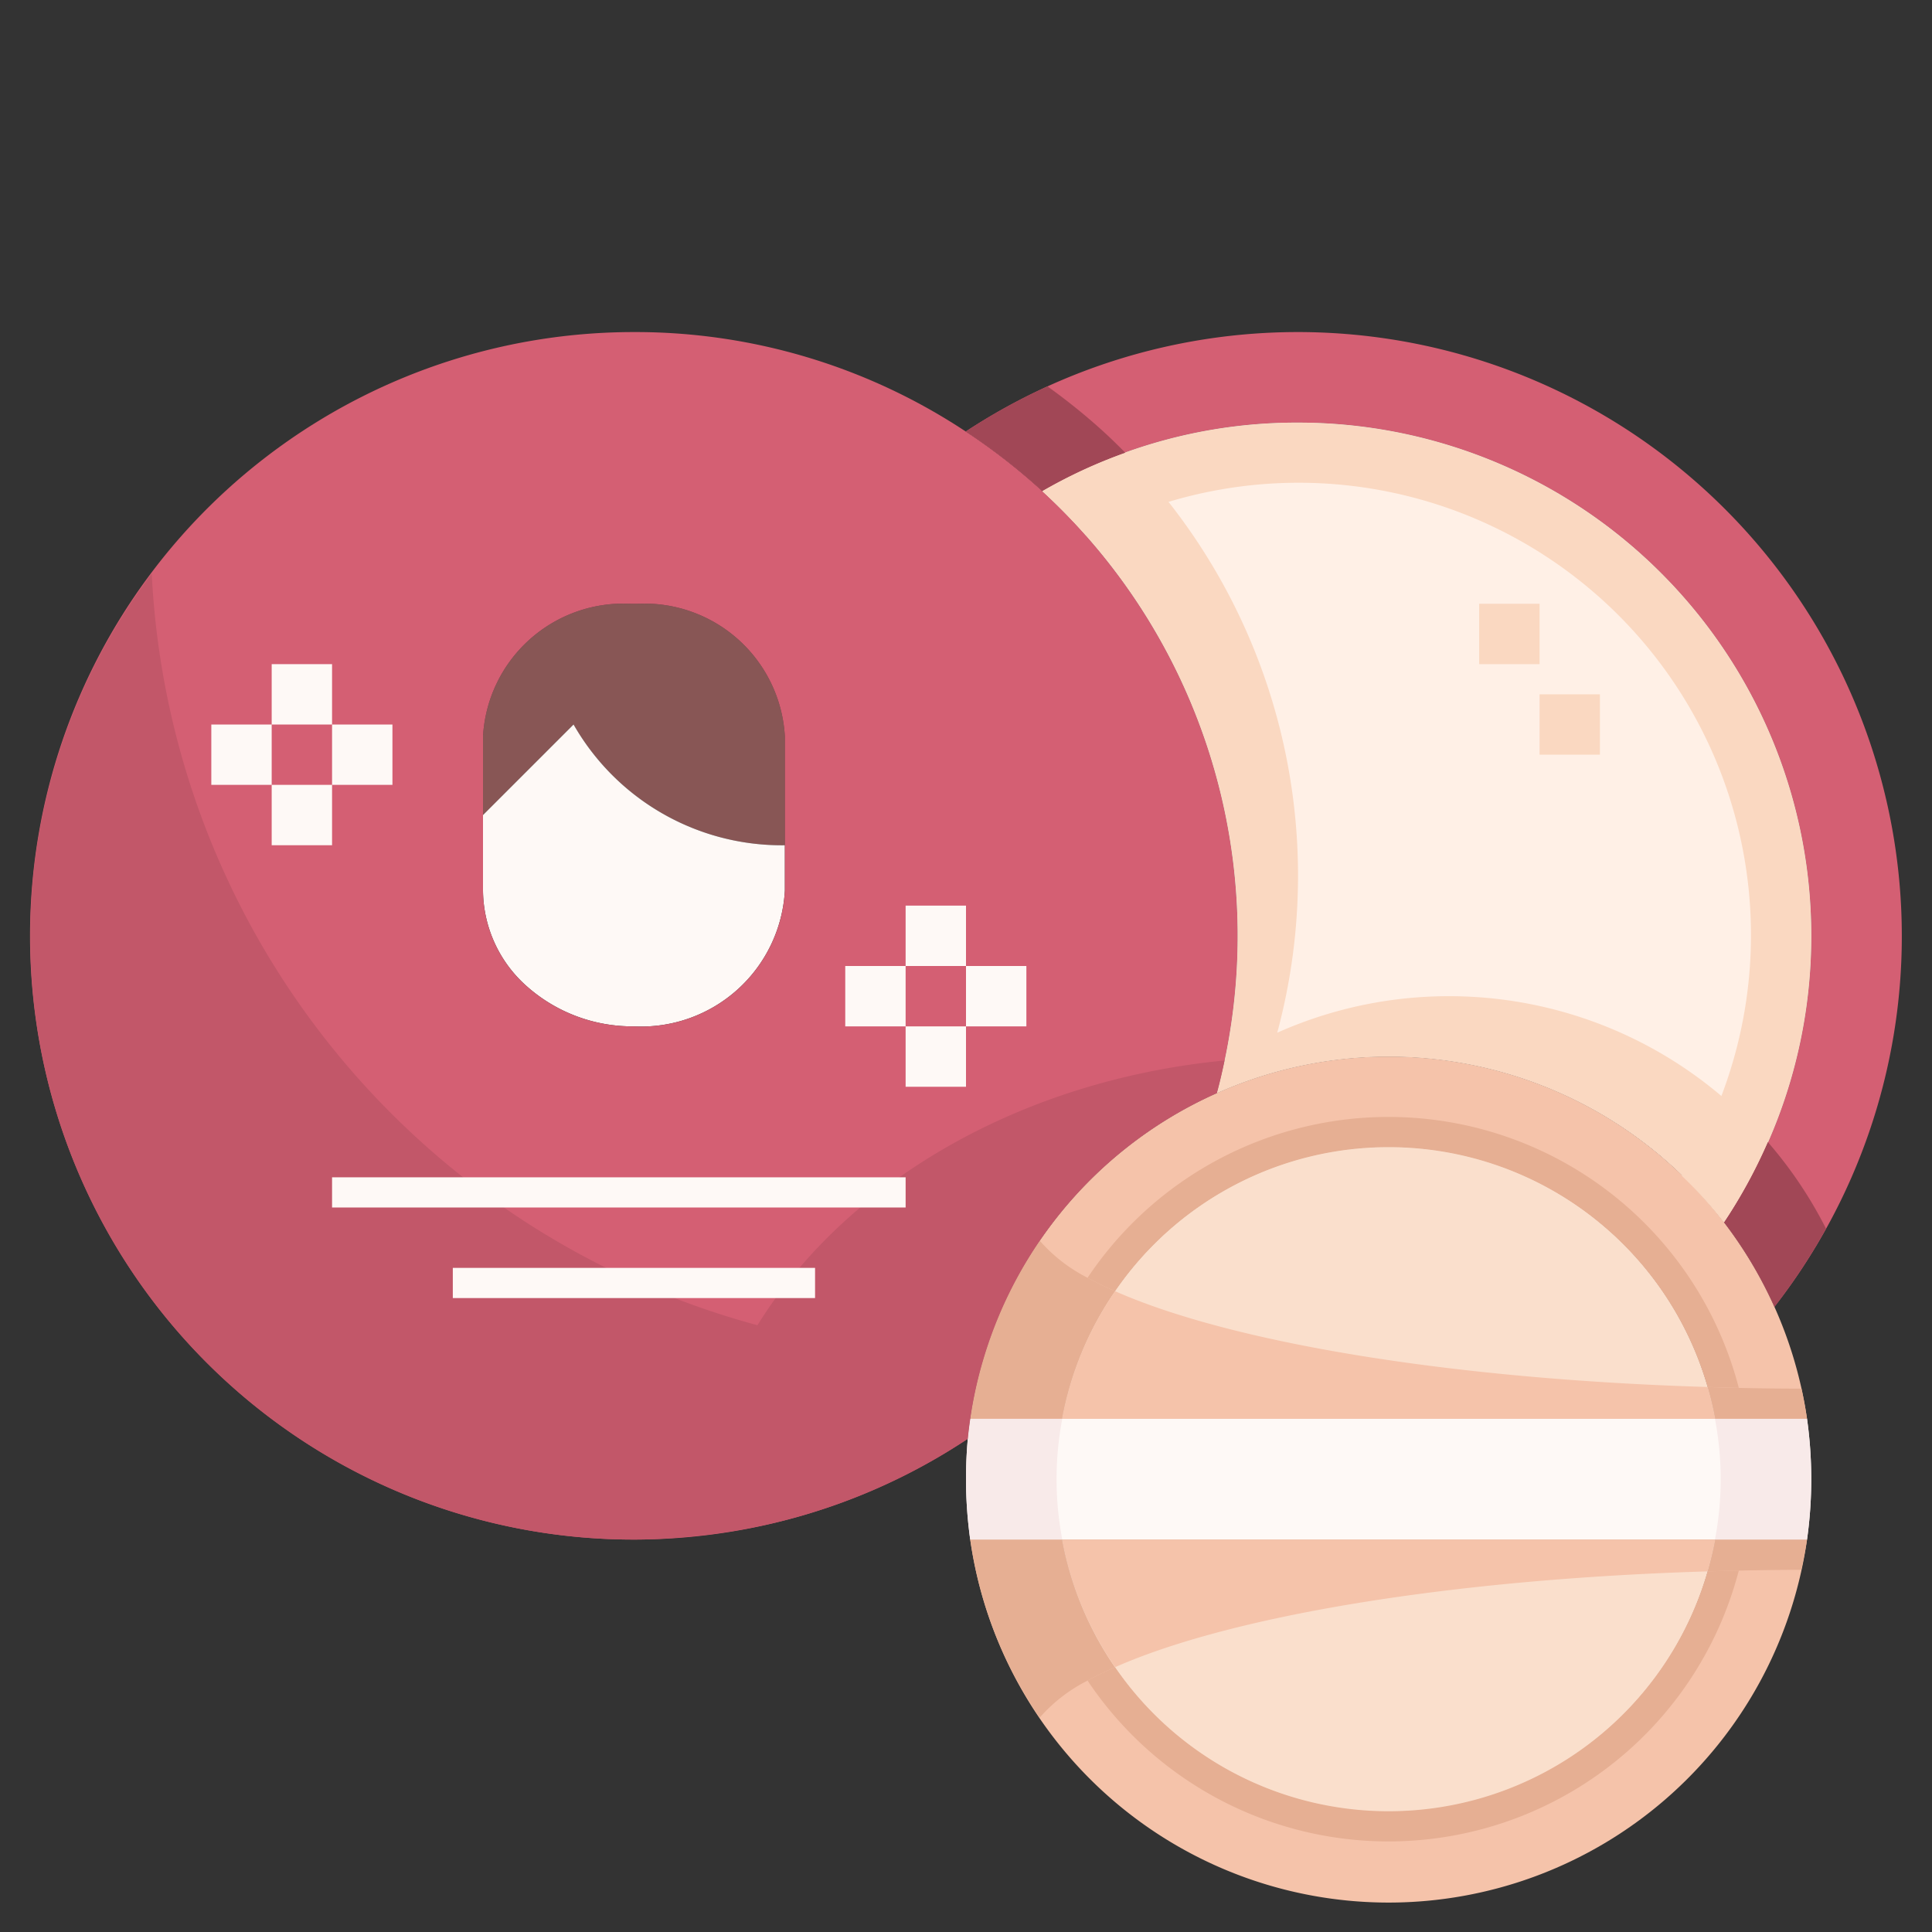 <?xml version="1.0" encoding="UTF-8"?> <svg xmlns="http://www.w3.org/2000/svg" xmlns:xlink="http://www.w3.org/1999/xlink" version="1.1" width="512" height="512" x="0" y="0" viewBox="0 0 64 64" style="enable-background:new 0 0 512 512" xml:space="preserve" class=""><rect x="0" y="0" width="64" height="64" fill="#333333" stroke="none"/><g><g data-name="06-Powder puff"><path fill="#885655" d="M26 24.4V28a7.943 7.943 0 0 1-7-4l-3 3v-2.6a4.662 4.662 0 0 1 4.88-4.4h.24A4.662 4.662 0 0 1 26 24.4z" opacity="1" data-original="#885655"></path><path fill="#fef9f6" d="M26 29v.5a4.768 4.768 0 0 1-5 4.5 5.273 5.273 0 0 1-3.54-1.32A4.279 4.279 0 0 1 16 29.5V27l3-3a7.943 7.943 0 0 0 7 4z" opacity="1" data-original="#fef9f6"></path><path fill="#d45f73" d="M16 27v2.5a4.279 4.279 0 0 0 1.46 3.18A5.273 5.273 0 0 0 21 34a4.768 4.768 0 0 0 5-4.5v-5.1a4.662 4.662 0 0 0-4.88-4.4h-.24A4.662 4.662 0 0 0 16 24.4zm16.06 20.66A20 20 0 1 1 21 11a19.818 19.818 0 0 1 11 3.3 20.174 20.174 0 0 1 2.53 1.97 20.005 20.005 0 0 1 5.78 19.94A14 14 0 0 0 32.14 47c-.03.22-.06.44-.08.66z" opacity="1" data-original="#d45f73" class=""></path><path fill="#d45f73" d="M63 31a19.949 19.949 0 0 1-4.22 12.29 14.1 14.1 0 0 0-1.67-2.8A17.006 17.006 0 0 0 43 14a16.761 16.761 0 0 0-8.47 2.27A20.174 20.174 0 0 0 32 14.3v-.01A20.008 20.008 0 0 1 63 31z" opacity="1" data-original="#d45f73" class=""></path><path fill="#fff0e6" d="M60 31a16.982 16.982 0 0 1-2.89 9.49 13.986 13.986 0 0 0-16.8-4.28 20.005 20.005 0 0 0-5.78-19.94A16.761 16.761 0 0 1 43 14a17 17 0 0 1 17 17z" opacity="1" data-original="#fff0e6"></path><g fill="#fef9f6"><path d="M30 34h2v2h-2zM28 32h2v2h-2zM30 30h2v2h-2zM32 32h2v2h-2zM9 26h2v2H9zM7 24h2v2H7zM9 22h2v2H9zM11 24h2v2h-2zM59.86 47a14.356 14.356 0 0 1 0 4H32.14a14.6 14.6 0 0 1-.14-2c0-.45.02-.9.06-1.34.02-.22.05-.44.08-.66z" fill="#fef9f6" opacity="1" data-original="#fef9f6"></path></g><path fill="#f5c3aa" d="M46 60a11.006 11.006 0 0 0 10.82-9h3.04a14 14 0 0 1-27.72 0h3.04A11.006 11.006 0 0 0 46 60zM58.78 43.29A13.938 13.938 0 0 1 59.86 47h-3.04a11 11 0 0 0-21.64 0h-3.04a14 14 0 0 1 8.17-10.79 13.986 13.986 0 0 1 16.8 4.28 14.1 14.1 0 0 1 1.67 2.8z" opacity="1" data-original="#f5c3aa" class=""></path><path fill="#fadfcc" d="M35.18 51h21.64a11 11 0 0 1-21.64 0zM56.82 47H35.18a11 11 0 0 1 21.64 0z" opacity="1" data-original="#fadfcc" class=""></path><path fill="#e6af93" d="M46 60a10.985 10.985 0 0 1-9.062-4.772c-.328.145-.635.293-.911.444A11.99 11.99 0 0 0 57.6 52.026c-.347.008-.69.017-1.033.028A11 11 0 0 1 46 60zM46 38a11 11 0 0 1 10.567 7.946c.343.011.686.02 1.033.028a11.99 11.99 0 0 0-21.573-3.646c.276.151.583.3.911.444A10.985 10.985 0 0 1 46 38z" opacity="1" data-original="#e6af93" class=""></path><path fill="#e6af93" d="M35.18 51h-3.04a13.908 13.908 0 0 0 2.3 5.9 5.251 5.251 0 0 1 1.582-1.225c.276-.151.583-.3.911-.444A10.907 10.907 0 0 1 35.18 51zM57.82 51h-1c-.066.358-.153.708-.253 1.054a117.345 117.345 0 0 1 3.102-.052c.073-.331.142-.663.191-1zM59.676 46q-1.049 0-2.076-.024c-.347-.008-.69-.017-1.033-.028.1.346.187.7.253 1.054h3.04A13.242 13.242 0 0 0 59.676 46zM36.027 42.328a5.28 5.28 0 0 1-1.584-1.228 13.9 13.9 0 0 0-2.3 5.9h3.04a10.907 10.907 0 0 1 1.758-4.228 11.187 11.187 0 0 1-.914-.444z" opacity="1" data-original="#e6af93" class=""></path><path fill="#f5c3aa" d="M56.567 52.054c.1-.346.187-.7.253-1.054H35.18a10.907 10.907 0 0 0 1.758 4.228c3.832-1.696 11.069-2.914 19.629-3.174zM36.938 42.772A10.907 10.907 0 0 0 35.18 47h21.64a10.928 10.928 0 0 0-.253-1.054c-8.56-.26-15.797-1.478-19.629-3.174z" opacity="1" data-original="#f5c3aa" class=""></path><path fill="#f8eae9" d="M35.19 47h-3.05c-.03.22-.06.44-.08.66-.04.44-.06.89-.06 1.34a14.6 14.6 0 0 0 .14 2h3.05a10.621 10.621 0 0 1 0-4zM59.86 47h-3.05a10.621 10.621 0 0 1 0 4h3.05a14.356 14.356 0 0 0 0-4z" opacity="1" data-original="#f8eae9"></path><path fill="#fad8c1" d="M43 14a16.761 16.761 0 0 0-8.47 2.27 20.021 20.021 0 0 1 1.451 1.477 14.985 14.985 0 0 1 19.727 21.2 13.892 13.892 0 0 1 1.4 1.547A17.006 17.006 0 0 0 43 14z" opacity="1" data-original="#fad8c1" class=""></path><path fill="#a14756" d="M32 14.3a20.174 20.174 0 0 1 2.53 1.97A16.633 16.633 0 0 1 37.279 15q-.364-.372-.749-.725A20.635 20.635 0 0 0 34.7 12.8a19.945 19.945 0 0 0-2.7 1.49zM57.11 40.49a14.1 14.1 0 0 1 1.67 2.8 20.019 20.019 0 0 0 1.709-2.59 14.018 14.018 0 0 0-1.929-2.87 17.254 17.254 0 0 1-1.45 2.66z" opacity="1" data-original="#a14756"></path><path fill="#fad8c1" d="M48 33a13.94 13.94 0 0 0-6.548 1.629c.281-.148.566-.289.858-.419A20.006 20.006 0 0 0 37.279 15a16.633 16.633 0 0 0-2.749 1.27 20.005 20.005 0 0 1 5.78 19.94 13.986 13.986 0 0 1 16.8 4.28 17.254 17.254 0 0 0 1.45-2.663A13.957 13.957 0 0 0 48 33zM49 20h2v2h-2zM51 23h2v2h-2z" opacity="1" data-original="#fad8c1" class=""></path><path fill="#c25769" d="M25.092 43.9A27.183 27.183 0 0 1 5.026 19 19.976 19.976 0 0 0 21 51c.678 0 1.346-.046 2.007-.112a19.821 19.821 0 0 0 9.053-3.228c.02-.22.05-.44.08-.66a13.807 13.807 0 0 1 .447-2.01 14.013 14.013 0 0 1 7.723-8.78c.1-.355.178-.717.255-1.08-6.812.661-12.548 4.054-15.473 8.77z" opacity="1" data-original="#c25769"></path><path fill="#fef9f6" d="M11 39h19v1H11zM15 42h12v1H15z" opacity="1" data-original="#fef9f6"></path></g></g></svg> 